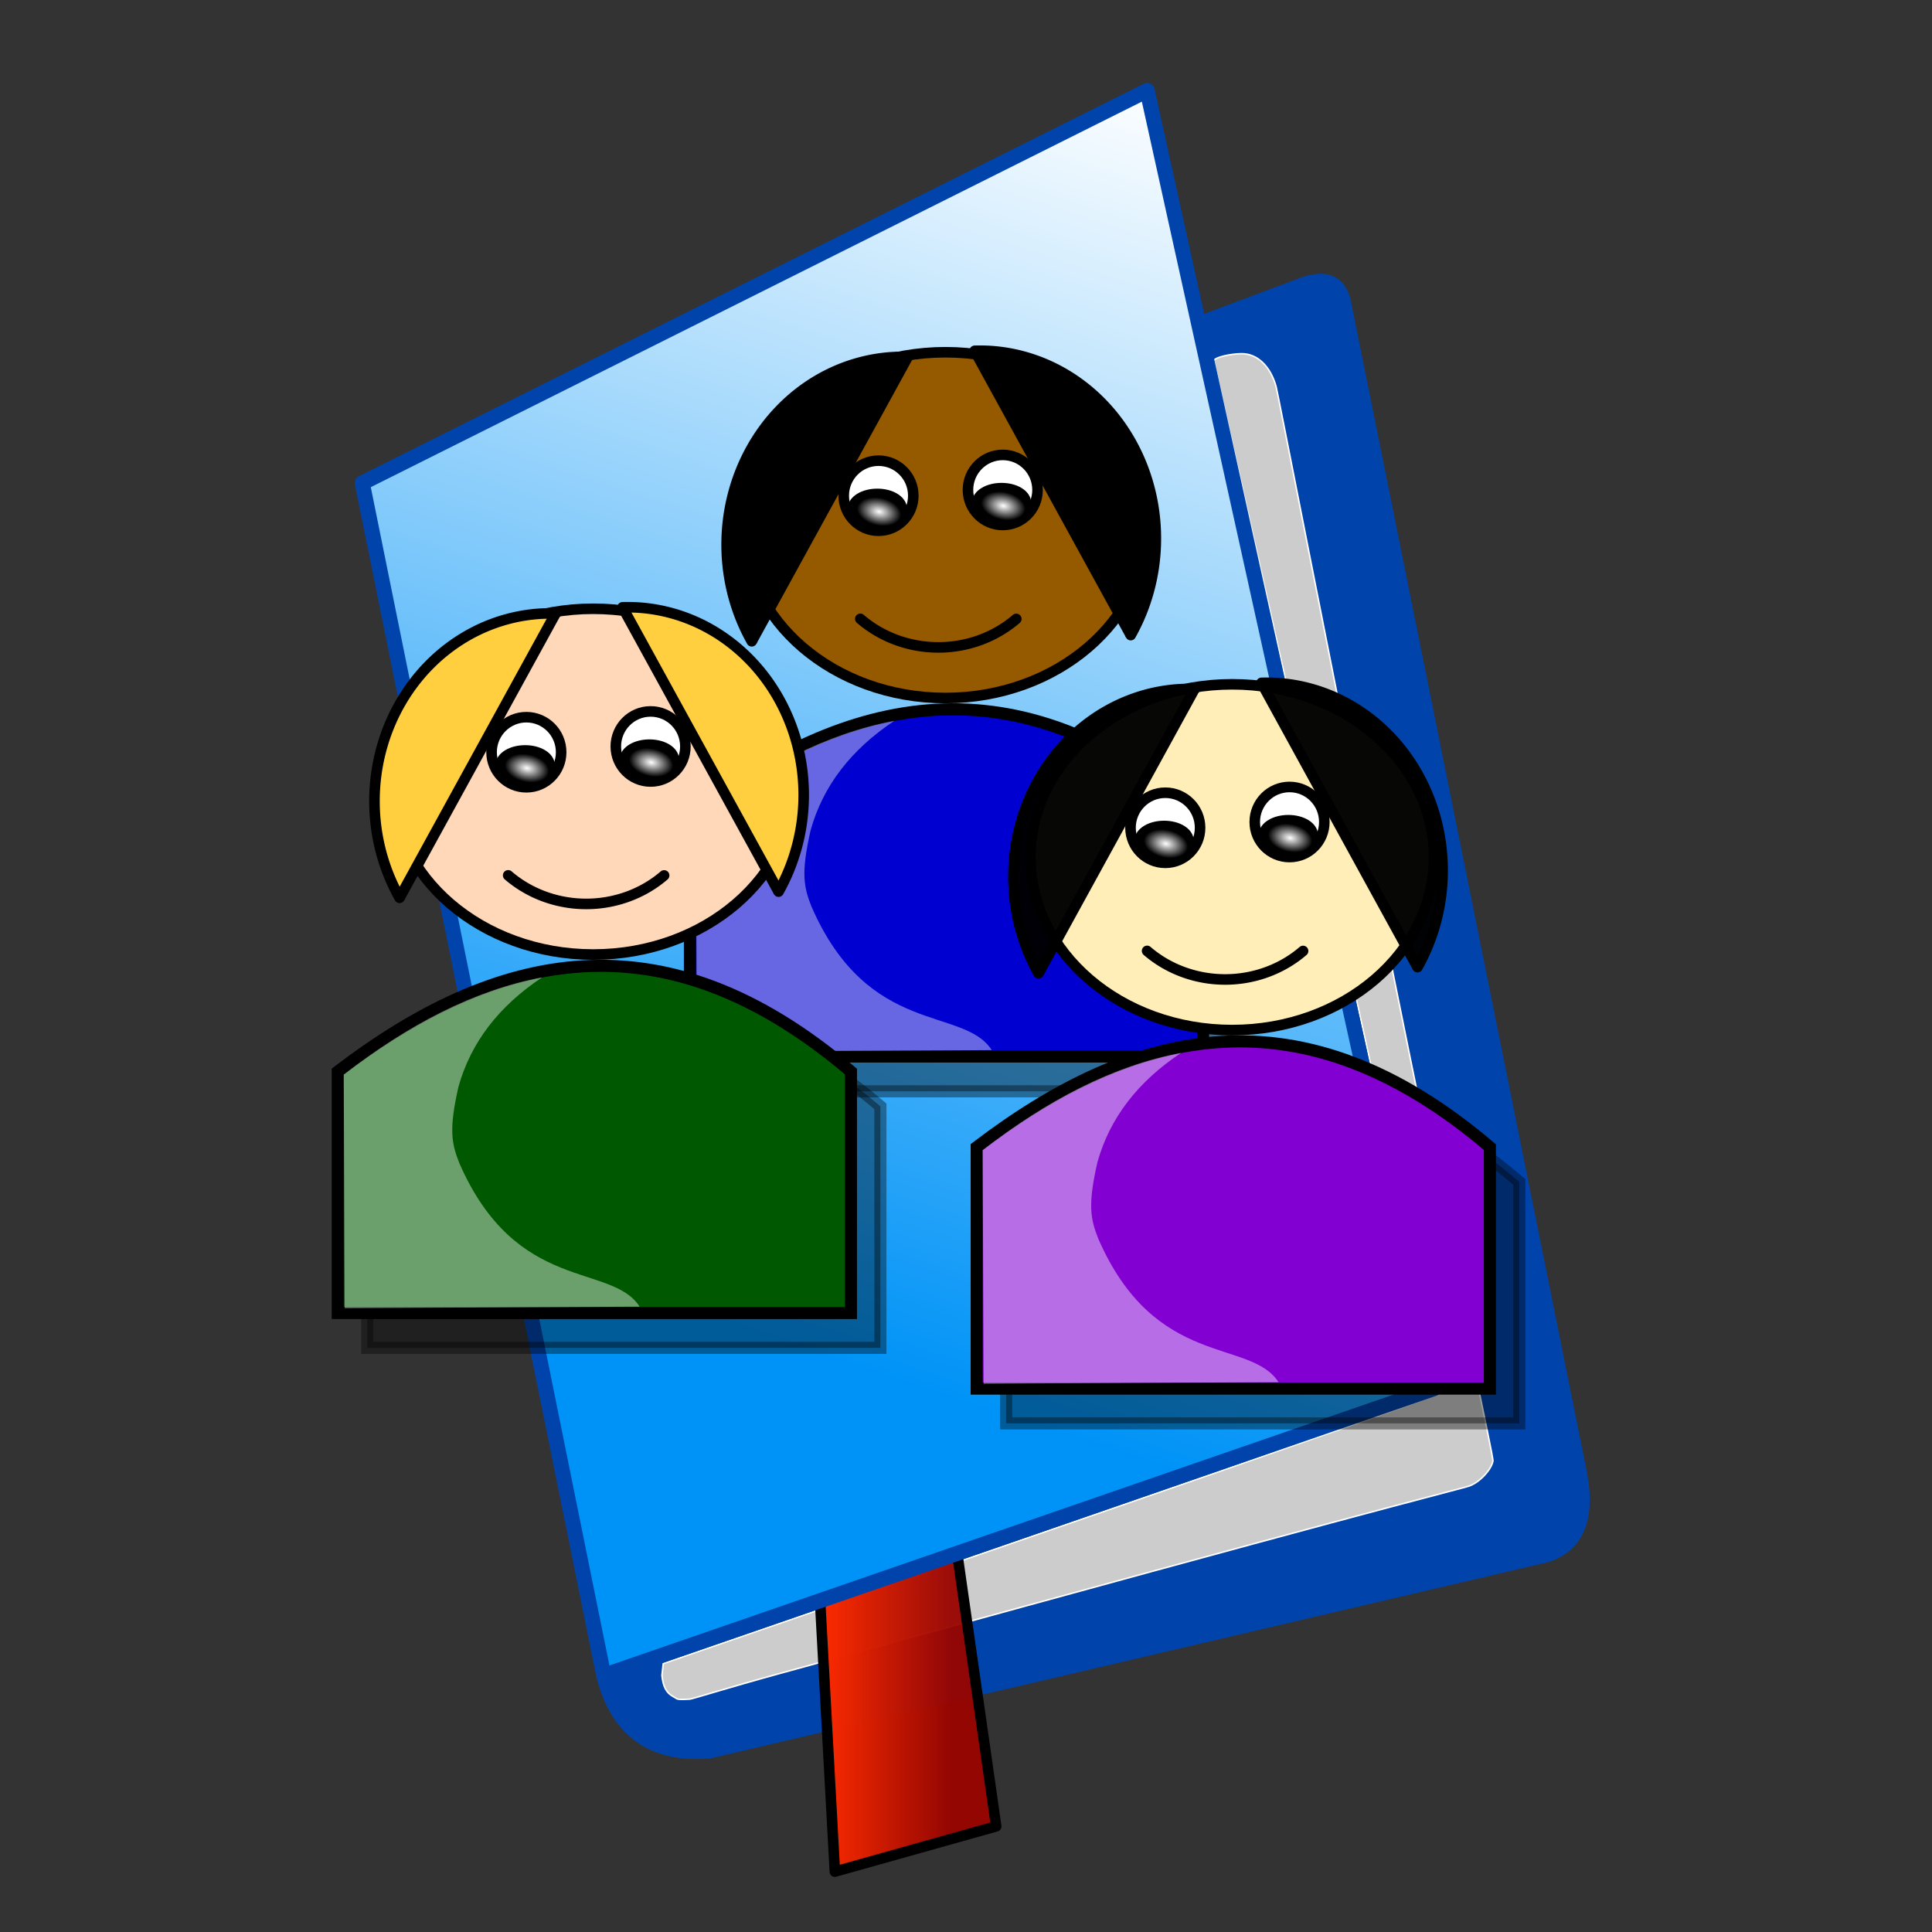 <?xml version="1.0" encoding="UTF-8" standalone="no"?>
<svg xmlns="http://www.w3.org/2000/svg" xmlns:xlink="http://www.w3.org/1999/xlink" width="128" height="128">
  <rect width="100%" height="100%" fill="#333333" stroke="none"/>
  <defs>
    <path id="f" stroke-dashoffset="10" stroke-linecap="round" stroke-linejoin="round" d="M25.961 59.704a11.656 12.436 0 0 1-.067-12.688 11.656 12.436 0 0 1 10.403-6.148"/>
    <path id="g" d="m25.961 59.704 10.335-18.835"/>
  </defs>
  <defs>
    <radialGradient xlink:href="#a" id="j" cx="79.184" cy="59.902" r="1.486" fx="79.184" fy="59.902" gradientTransform="matrix(1 0 0 .621 8.249 .968)" gradientUnits="userSpaceOnUse"/>
    <radialGradient xlink:href="#a" id="k" cx="79.184" cy="59.902" r="1.486" fx="79.184" fy="59.902" gradientTransform="matrix(1 0 0 .621 8.249 .968)" gradientUnits="userSpaceOnUse"/>
    <radialGradient xlink:href="#a" id="h" cx="79.184" cy="59.902" r="1.486" fx="79.184" fy="59.902" gradientTransform="matrix(1 0 0 .621 8.249 .968)" gradientUnits="userSpaceOnUse"/>
    <radialGradient xlink:href="#a" id="i" cx="79.184" cy="59.902" r="1.486" fx="79.184" fy="59.902" gradientTransform="matrix(1 0 0 .621 8.249 .968)" gradientUnits="userSpaceOnUse"/>
    <radialGradient xlink:href="#a" id="l" cx="79.184" cy="59.902" r="1.486" fx="79.184" fy="59.902" gradientTransform="matrix(1 0 0 .621 8.249 .968)" gradientUnits="userSpaceOnUse"/>
    <radialGradient xlink:href="#a" id="m" cx="79.184" cy="59.902" r="1.486" fx="79.184" fy="59.902" gradientTransform="matrix(1 0 0 .621 8.249 .968)" gradientUnits="userSpaceOnUse"/>
    <linearGradient id="c">
      <stop offset="0" stop-color="#f62900"/>
      <stop offset="1" stop-color="#980400" stop-opacity=".957"/>
    </linearGradient>
    <linearGradient id="b">
      <stop offset="0" stop-color="#0093f7"/>
      <stop offset="1" stop-color="#fff"/>
    </linearGradient>
    <linearGradient id="a">
      <stop offset="0" stop-color="#fff"/>
      <stop offset="1" stop-color="#fff" stop-opacity="0"/>
    </linearGradient>
    <linearGradient xlink:href="#b" id="e" x1="58" x2="85" y1="91" y2="8" gradientUnits="userSpaceOnUse"/>
    <linearGradient xlink:href="#c" id="d" x1="55" x2="63" y1="112" y2="112" gradientUnits="userSpaceOnUse"/>
  </defs>
  <path fill="#0044ab" stroke="#0044ab" stroke-linecap="round" stroke-linejoin="round" d="M40 111c.947 3.735 3.343 5.309 7 5l55.486-13c2.031-.676 2.829-2.559 2.033-6L89 20c-.331-1.452-1.399-1.672-3-1l-6.539 2.448L80 23.525c2.758-1.205 4.367-.428 5 2.033L99 95c.641 2.107.047 3.484-2 4l-51 14c-1.876.302-2.643-.828-2.601-3z"/>
  <path fill="#ccc" stroke="#fff" stroke-dashoffset="10" stroke-linecap="round" stroke-linejoin="round" stroke-width=".1" d="M44.621 112.414c-.486-.25-.693-.686-.766-1.414l.086-.784 25.712-8.875c16.488-5.691 25.75-8.947 25.82-9.076.072-.133-2.407-11.584-7.388-34.125-4.123-18.658-7.675-34.14-7.656-34.241.042-.227 1.082-.454 1.8-.466 1.082-.019 1.946.847 2.316 2.181.105.378 3.219 16.408 7.111 35.727 4.934 24.49 7.307 35.171 7.254 35.457-.111.597-.914 1.44-1.601 1.665-.552.181-3.934.962-29.654 8.02-5.638 1.547-12.9 3.54-16.139 4.43-3.239.889-5.686 1.66-5.816 1.659-.13-.001-.692.061-.857-.024z"/>
  <path fill="url(#d)" stroke="#000" stroke-linecap="round" stroke-linejoin="round" stroke-width=".7" d="M55.312 124 66 121l-1.292-9.044L63 100h-9z"/>
  <path fill="url(#e)" stroke="#0044ab" stroke-linecap="round" stroke-linejoin="round" d="M24 32 76 6l19 86-55 19Z"/>
  <g transform="translate(-174.292 111.574)">
    <ellipse cx="236.927" cy="-76.783" fill="#955900" stroke="#000" stroke-dashoffset="10" stroke-linecap="round" stroke-linejoin="round" stroke-width=".7" rx="13.372" ry="11.454"/>
    <g stroke="#000" stroke-width=".7" transform="translate(198.136 -128.792)">
      <use xlink:href="#f" stroke-dashoffset="10" stroke-linecap="round" stroke-linejoin="round"/>
      <use xlink:href="#g"/>
    </g>
    <g stroke="#000" stroke-width=".7" transform="matrix(-1 0 0 1 275.166 -129.201)">
      <use xlink:href="#f" stroke-dashoffset="10" stroke-linecap="round" stroke-linejoin="round"/>
      <use xlink:href="#g"/>
    </g>
    <path fill="none" stroke="#000" stroke-dashoffset="10" stroke-linecap="round" stroke-linejoin="round" stroke-width=".7" d="M241.623-70.569a7.657 7.216 0 0 1-10.332-.005"/>
    <g transform="translate(155.343 -133.732)">
      <ellipse cx="77.153" cy="55" fill="#fff" stroke="#000" stroke-dashoffset="10" stroke-linecap="round" stroke-linejoin="round" stroke-width=".7" rx="2.305" ry="2.322"/>
      <ellipse cx="77.073" cy="55.864" stroke="#000" stroke-dashoffset="10" stroke-linecap="round" stroke-linejoin="round" stroke-width=".779" rx="1.576" ry=".943"/>
      <ellipse cx="87.433" cy="38.165" fill="url(#h)" rx="1.486" ry=".923" transform="rotate(12.404)"/>
    </g>
    <g transform="translate(163.574 -134.114)">
      <ellipse cx="77.153" cy="55" fill="#fff" stroke="#000" stroke-dashoffset="10" stroke-linecap="round" stroke-linejoin="round" stroke-width=".7" rx="2.305" ry="2.322"/>
      <ellipse cx="77.073" cy="55.864" stroke="#000" stroke-dashoffset="10" stroke-linecap="round" stroke-linejoin="round" stroke-width=".779" rx="1.576" ry=".943"/>
      <ellipse cx="87.433" cy="38.165" fill="url(#i)" rx="1.486" ry=".923" transform="rotate(12.404)"/>
    </g>
    <path stroke="#000" stroke-width=".8" d="M221.952-39.271h34v-16c-12.436-10.587-23.5-8.003-34 0z" opacity=".382"/>
    <path fill="#0000d1" stroke="#000" stroke-width=".8" d="M220-41.576h34v-16c-12.436-10.587-23.5-8.003-34 0z"/>
    <path fill="#fff" d="M233.542-63.817c-4.487.841-8.858 3.124-13.146 6.445l.065 15.472L240-42c-1.874-2.919-8.16-.845-11.94-9.498-.521-1.319-.711-2.226-.06-5.078.819-2.925 2.672-5.335 5.542-7.24z" opacity=".405"/>
  </g>
  <g transform="translate(-132.623 118.569)">
    <ellipse cx="171.927" cy="-66.783" fill="#ffd7b9" stroke="#000" stroke-dashoffset="10" stroke-linecap="round" stroke-linejoin="round" stroke-width=".7" rx="13.372" ry="11.454"/>
    <g fill="#ffcf40" stroke="#000" stroke-width=".7" transform="translate(133.136 -118.792)">
      <use xlink:href="#f" stroke-dashoffset="10" stroke-linecap="round" stroke-linejoin="round"/>
      <use xlink:href="#g"/>
    </g>
    <g fill="#ffcf40" stroke="#000" stroke-width=".7" transform="matrix(-1 0 0 1 210.166 -119.201)">
      <use xlink:href="#f" stroke-dashoffset="10" stroke-linecap="round" stroke-linejoin="round"/>
      <use xlink:href="#g"/>
    </g>
    <path fill="none" stroke="#000" stroke-dashoffset="10" stroke-linecap="round" stroke-linejoin="round" stroke-width=".7" d="M176.623-60.569a7.657 7.216 0 0 1-10.332-.005"/>
    <g transform="translate(90.343 -123.732)">
      <ellipse cx="77.153" cy="55" fill="#fff" stroke="#000" stroke-dashoffset="10" stroke-linecap="round" stroke-linejoin="round" stroke-width=".7" rx="2.305" ry="2.322"/>
      <ellipse cx="77.073" cy="55.864" stroke="#000" stroke-dashoffset="10" stroke-linecap="round" stroke-linejoin="round" stroke-width=".779" rx="1.576" ry=".943"/>
      <ellipse cx="87.433" cy="38.165" fill="url(#j)" rx="1.486" ry=".923" transform="rotate(12.404)"/>
    </g>
    <g transform="translate(98.574 -124.114)">
      <ellipse cx="77.153" cy="55" fill="#fff" stroke="#000" stroke-dashoffset="10" stroke-linecap="round" stroke-linejoin="round" stroke-width=".7" rx="2.305" ry="2.322"/>
      <ellipse cx="77.073" cy="55.864" stroke="#000" stroke-dashoffset="10" stroke-linecap="round" stroke-linejoin="round" stroke-width=".779" rx="1.576" ry=".943"/>
      <ellipse cx="87.433" cy="38.165" fill="url(#k)" rx="1.486" ry=".923" transform="rotate(12.404)"/>
    </g>
    <path stroke="#000" stroke-width=".8" d="M156.952-29.271h34v-16c-12.436-10.587-23.5-8.003-34 0z" opacity=".382"/>
    <path fill="#005900" stroke="#000" stroke-width=".8" d="M155-31.576h34v-16c-12.436-10.587-23.5-8.003-34 0z"/>
    <path fill="#fff" d="M168.542-53.817c-4.487.841-8.858 3.124-13.146 6.445l.065 15.472L175-32c-1.874-2.919-8.16-.845-11.94-9.498-.521-1.319-.711-2.226-.06-5.078.819-2.925 2.672-5.335 5.542-7.24z" opacity=".419"/>
  </g>
  <g transform="translate(-215.292 138.574)">
    <ellipse cx="296.927" cy="-81.783" fill="#ffeeb7" stroke="#000" stroke-dashoffset="10" stroke-linecap="round" stroke-linejoin="round" stroke-width=".7" rx="13.372" ry="11.454"/>
    <g fill="#000001" fill-opacity=".969" stroke="#000" stroke-width=".7" transform="translate(258.136 -133.792)">
      <use xlink:href="#f" stroke-dashoffset="10" stroke-linecap="round" stroke-linejoin="round"/>
      <use xlink:href="#g"/>
    </g>
    <g fill="#000001" fill-opacity=".969" stroke="#000" stroke-width=".7" transform="matrix(-1 0 0 1 335.166 -134.201)">
      <use xlink:href="#f" stroke-dashoffset="10" stroke-linecap="round" stroke-linejoin="round"/>
      <use xlink:href="#g"/>
    </g>
    <path fill="none" stroke="#000" stroke-dashoffset="10" stroke-linecap="round" stroke-linejoin="round" stroke-width=".7" d="M301.623-75.569a7.657 7.216 0 0 1-10.332-.005"/>
    <g transform="translate(215.343 -138.732)">
      <ellipse cx="77.153" cy="55" fill="#fff" stroke="#000" stroke-dashoffset="10" stroke-linecap="round" stroke-linejoin="round" stroke-width=".7" rx="2.305" ry="2.322"/>
      <ellipse cx="77.073" cy="55.864" stroke="#000" stroke-dashoffset="10" stroke-linecap="round" stroke-linejoin="round" stroke-width=".779" rx="1.576" ry=".943"/>
      <ellipse cx="87.433" cy="38.165" fill="url(#l)" rx="1.486" ry=".923" transform="rotate(12.404)"/>
    </g>
    <g transform="translate(223.574 -139.114)">
      <ellipse cx="77.153" cy="55" fill="#fff" stroke="#000" stroke-dashoffset="10" stroke-linecap="round" stroke-linejoin="round" stroke-width=".7" rx="2.305" ry="2.322"/>
      <ellipse cx="77.073" cy="55.864" stroke="#000" stroke-dashoffset="10" stroke-linecap="round" stroke-linejoin="round" stroke-width=".779" rx="1.576" ry=".943"/>
      <ellipse cx="87.433" cy="38.165" fill="url(#m)" rx="1.486" ry=".923" transform="rotate(12.404)"/>
    </g>
    <path stroke="#000" stroke-width=".8" d="M281.952-44.271h34v-16c-12.436-10.587-23.5-8.003-34 0z" opacity=".382"/>
    <path fill="#8200d1" stroke="#000" stroke-width=".8" d="M280-46.576h34v-16c-12.436-10.587-23.5-8.003-34 0z"/>
    <path fill="#fff" d="M293.542-68.817c-4.487.841-8.858 3.124-13.146 6.445l.065 15.472L300-47c-1.874-2.919-8.16-.845-11.94-9.498-.521-1.319-.711-2.226-.06-5.078.819-2.925 2.672-5.335 5.542-7.24z" opacity=".426"/>
  </g>
</svg>